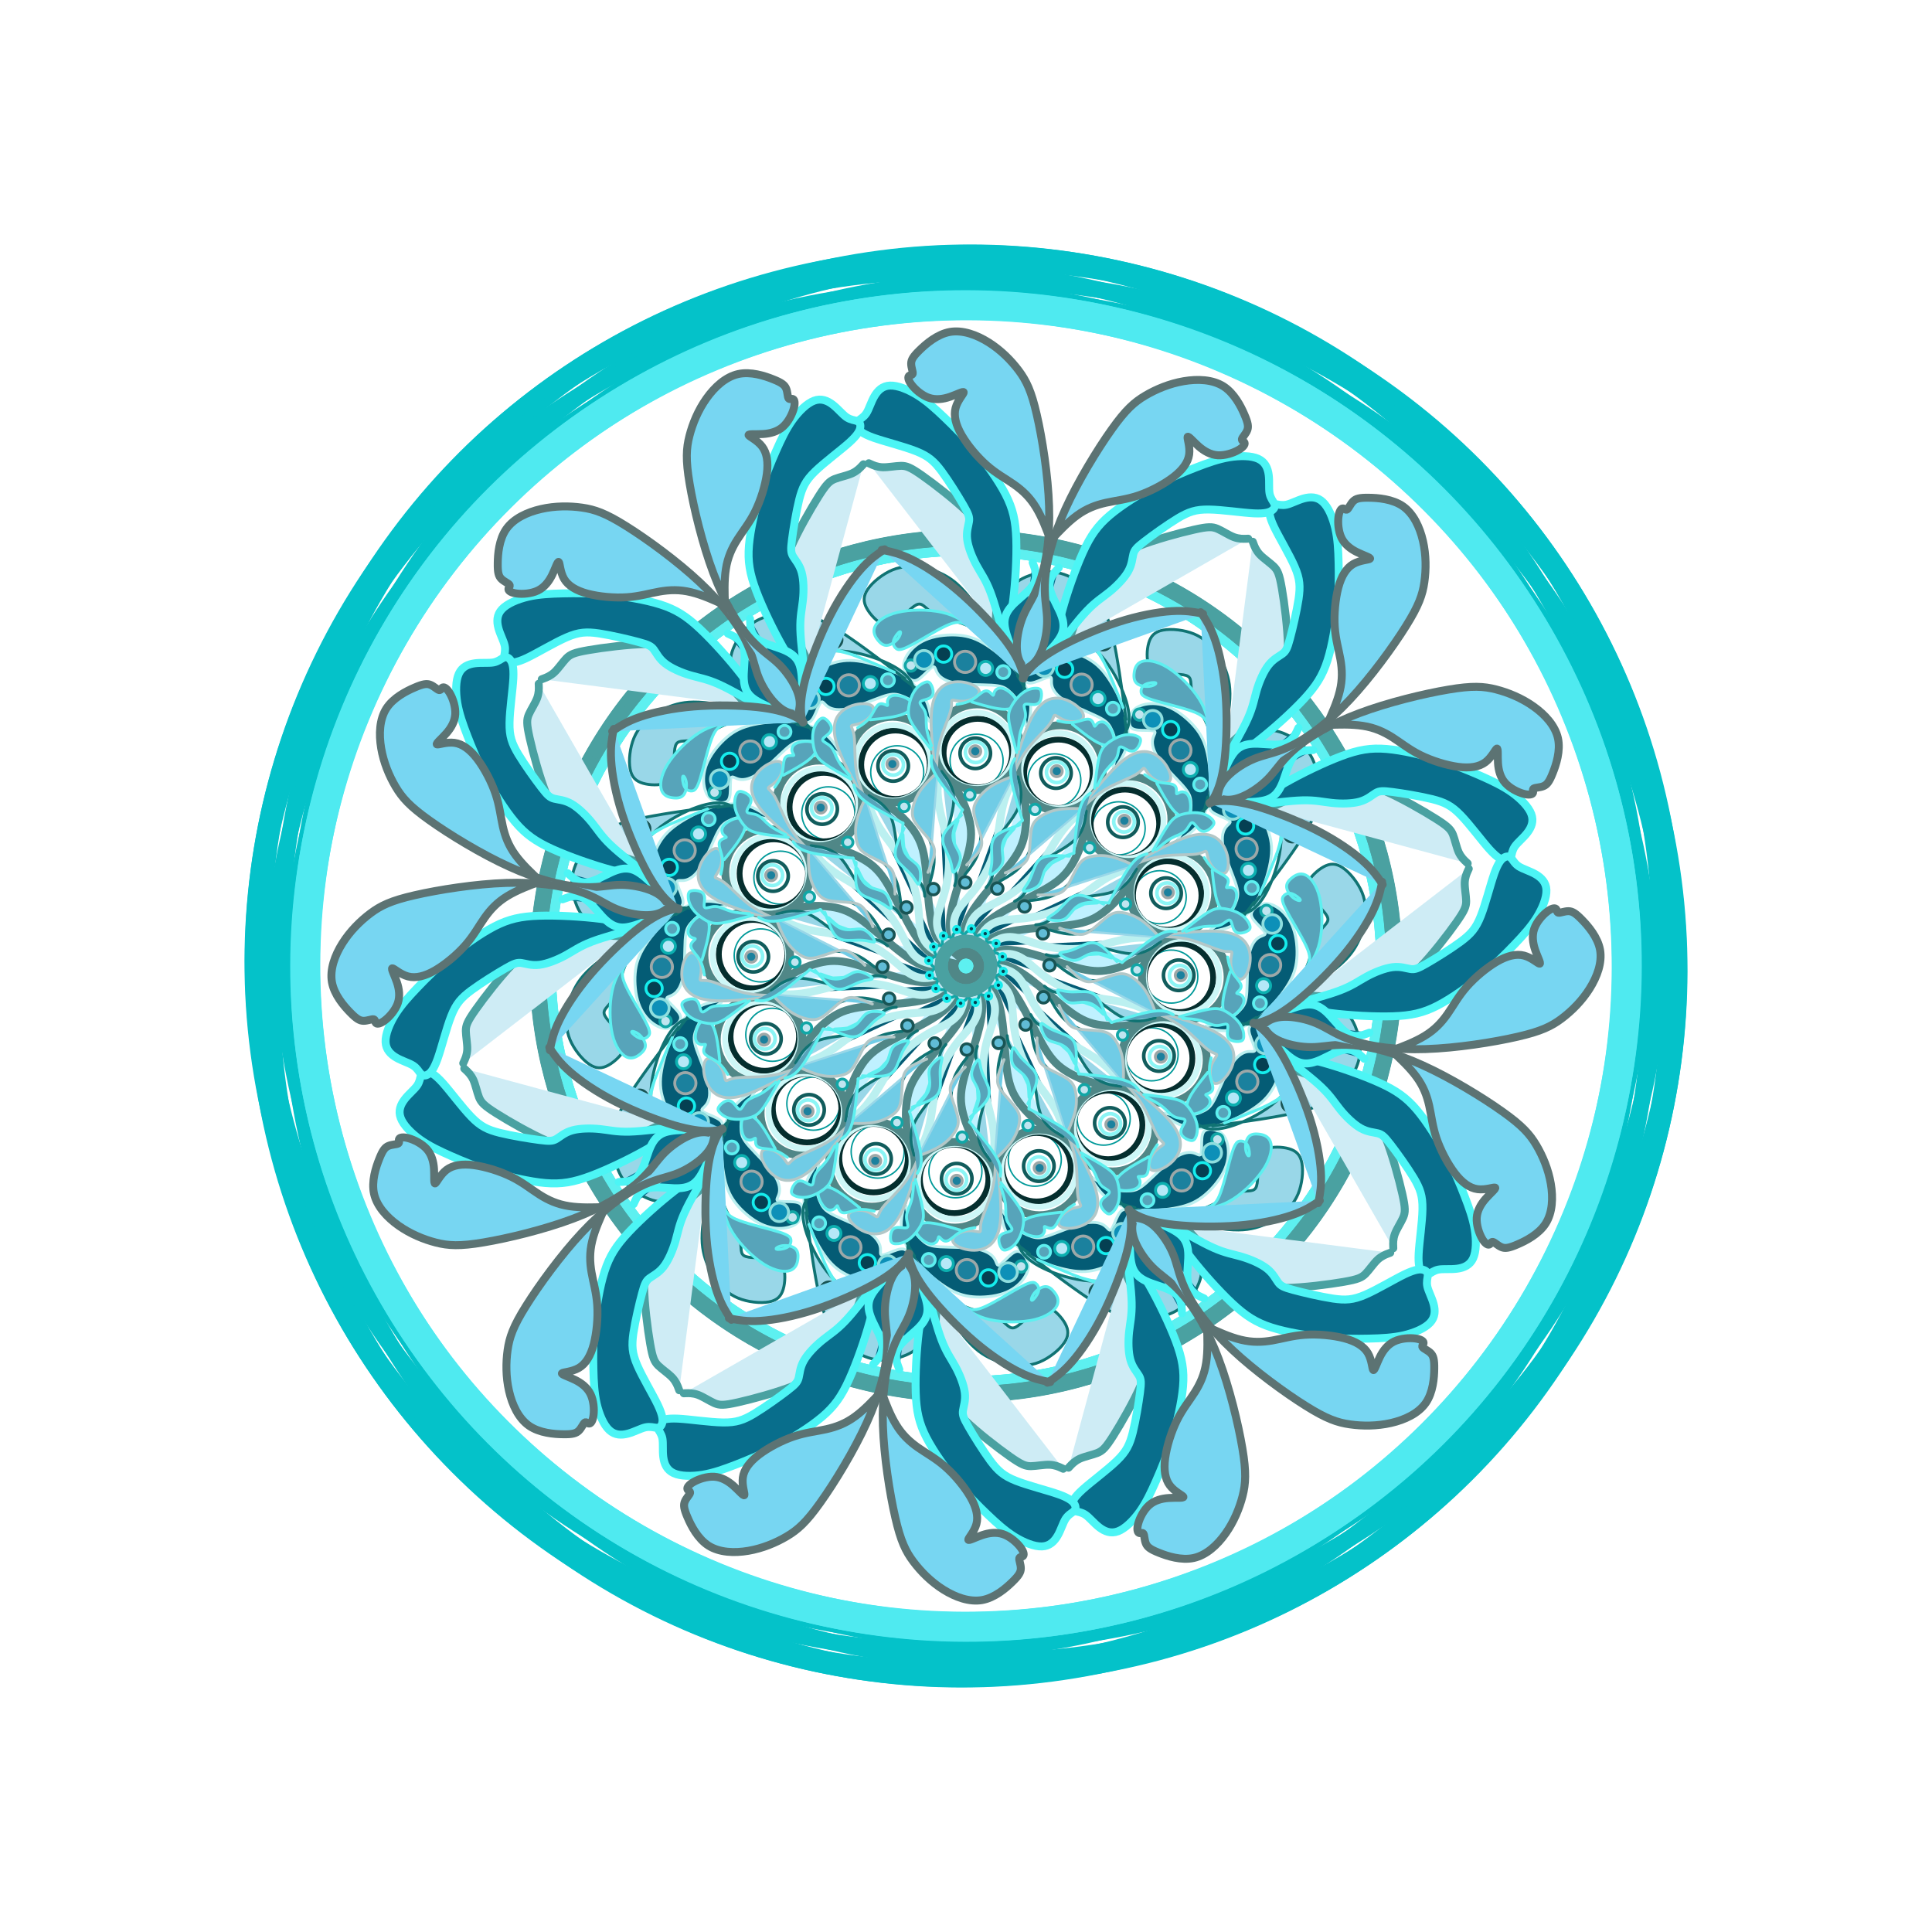 <?xml version="1.0" encoding="utf-8"?>
<!-- Generator: https://www.toybytoy.com/console/Draw-mandala -->
<svg width="728" class="boundless" height="728" viewBox="-973 -973 2674 2674" xmlns="http://www.w3.org/2000/svg" xmlns:xlink="http://www.w3.org/1999/xlink"><style>symbol{overflow: visible;}</style><defs><symbol id="fig1"><circle cx="-95.2" cy="-268.1" r="36.7" fill="none" stroke="#009999" stroke-width="2"></circle></symbol><symbol id="fig2"><circle cx="-100.8" cy="-278.5" r="14.3" fill="none" stroke="#8cf5f5" stroke-width="5"></circle></symbol><symbol id="fig3"><circle cx="-100.8" cy="-276.9" r="21.1" fill="none" stroke="#115c5c" stroke-width="5"></circle></symbol><symbol id="fig4"><circle cx="-97.6" cy="-278.5" r="47.4" fill="none" stroke="#052e2e" stroke-width="8"></circle></symbol><symbol id="fig5"><circle cx="14.4" cy="-298.5" r="52.1" fill="none" stroke="#cdf7f7" stroke-width="8"></circle></symbol><symbol id="fig6"><circle cx="-101.6" cy="-285.7" r="59.3" fill="none" stroke="#508787" stroke-width="11"></circle></symbol><symbol id="fig7"><path d="M-114.4,-224.9L-111.7,-223.6C-109.1,-222.3,-103.7,-219.6,-95.3,-212.4C-86.9,-205.2,-75.5,-193.5,-68.1,-180.9C-60.8,-168.4,-57.6,-155.1,-55.5,-133.9C-53.3,-112.7,-52.3,-83.6,-48.1,-63.2C-44,-42.8,-36.8,-31.1,-28.9,-22.5C-21.1,-14,-12.5,-8.7,-8.3,-6L-4,-3.3" fill="#bff1ff" stroke="#508787" stroke-width="11" stroke-linecap="round"></path></symbol><symbol id="fig8"><path d="M-214.4,-160.1L-210,-155.1C-205.6,-150,-196.8,-139.9,-182.4,-129.9C-168,-119.9,-148,-110,-132.1,-97.6C-116.3,-85.2,-104.5,-70.3,-96.3,-56.8C-88,-43.3,-83.2,-31.3,-77.9,-22.9C-72.5,-14.5,-66.7,-9.7,-60.3,-6.8C-53.9,-3.9,-46.9,-2.8,-43.5,-2.3L-40,-1.7" fill="#045c75" stroke="#bbf0f0" stroke-width="11" stroke-linecap="round"></path></symbol><symbol id="fig9"><path d="M-40,-266.5L-41.3,-281.2C-42.7,-295.9,-45.3,-325.2,-48.5,-343.6C-51.7,-362,-55.5,-369.5,-61.9,-377.9C-68.3,-386.3,-77.3,-395.6,-92.1,-403.6C-106.9,-411.6,-127.5,-418.3,-143.6,-421.2C-159.7,-424.1,-171.5,-423.3,-184.4,-419.2C-197.3,-415.1,-211.5,-407.6,-221.2,-398.9C-230.9,-390.3,-236.3,-380.4,-238.8,-371.5C-241.3,-362.5,-241.1,-354.5,-237.6,-348.4C-234.1,-342.3,-227.5,-338,-222.4,-337.1C-217.3,-336.1,-213.9,-338.5,-210.4,-345.1C-206.9,-351.6,-203.5,-362.3,-200.8,-364.9C-198.1,-367.6,-196.3,-362.3,-190.8,-358.7C-185.3,-355.1,-176.3,-353.2,-162,-356.5C-147.7,-359.9,-128.3,-368.4,-116,-372.7C-103.7,-376.9,-98.7,-376.9,-91.7,-374.8C-84.8,-372.7,-76,-368.4,-68.8,-362C-61.6,-355.6,-56,-347.1,-53.2,-342.8L-50.4,-338.5" fill="#045c75" stroke="#bbf0f0" stroke-width="4" stroke-linecap="round"></path></symbol><symbol id="fig10"><path d="M335.2,-230.5L340.7,-251.3C346.1,-272.1,357.1,-313.7,362,-342.4C366.9,-371.1,365.9,-386.8,362.4,-400.1C358.9,-413.5,353.1,-424.4,345.6,-434.5C338.1,-444.7,329.1,-454,315.6,-459.6C302.1,-465.2,284.3,-467.1,272.7,-464.9C261.1,-462.8,255.7,-456.7,252.9,-447.1C250.1,-437.5,249.9,-424.4,252.8,-416.3C255.7,-408.1,261.9,-404.9,273.2,-404.1C284.5,-403.3,301.1,-404.9,307.3,-400.9C313.6,-396.9,309.6,-387.3,313.7,-374.5C317.9,-361.7,330.1,-345.7,337.3,-324.8C344.5,-303.9,346.7,-278,345.6,-259.3C344.5,-240.7,340.3,-229.2,335.5,-222.4C330.7,-215.6,325.3,-213.5,323.7,-210.7C322.1,-207.9,324.3,-204.4,326.7,-208.1C329.1,-211.9,331.7,-222.8,333.1,-228.3L334.4,-233.7" fill="#99d7e8" stroke="#107373" stroke-width="4" stroke-linecap="round"></path></symbol><symbol id="fig11"><path d="M-214.4,-166.5L-207.7,-165.6C-201.1,-164.7,-187.7,-162.8,-176.7,-152.7C-165.6,-142.5,-156.8,-124.1,-149.5,-112.7C-142.1,-101.2,-136.3,-96.7,-128,-92.9C-119.7,-89.2,-109.1,-86.3,-102.3,-82.1C-95.5,-78,-92.5,-72.7,-91.1,-70L-89.6,-67.3" fill="#99d7e8" stroke="#107373" stroke-width="4" stroke-linecap="round"></path></symbol><symbol id="fig12"><path d="M-137.6,-232.1L-138.8,-228.5C-140,-224.9,-142.4,-217.7,-143.1,-209.2C-143.7,-200.7,-142.7,-190.8,-139.2,-180.9C-135.7,-171.1,-129.9,-161.2,-122.1,-152C-114.4,-142.8,-104.8,-134.3,-99.2,-123.7C-93.6,-113.2,-92,-100.7,-91.2,-94.4L-90.4,-88.1" fill="#99d7e8" stroke="#107373" stroke-width="4" stroke-linecap="round"></path></symbol><symbol id="fig13"><path d="M159.2,-219.3L169.2,-231.9C179.2,-244.4,199.2,-269.5,215.7,-283.1C232.3,-296.7,245.3,-298.8,256,-295.2C266.7,-291.6,274.9,-282.3,279.5,-273.6C284,-264.9,284.8,-256.9,280.1,-254.4C275.5,-251.9,265.3,-254.8,258.7,-259.9C252,-264.9,248.8,-272.1,246.8,-273.5C244.8,-274.8,244,-270.3,234.9,-264.9C225.9,-259.6,208.5,-253.5,194.7,-245.5C180.8,-237.5,170.4,-227.6,165.2,-222.7L160,-217.7" fill="#70cce6" stroke="#b3c7c7" stroke-width="4" stroke-linecap="round"></path></symbol><symbol id="fig14"><path d="M160,-217.7L154.1,-217.9C148.3,-218,136.5,-218.3,126.3,-216.3C116,-214.3,107.2,-210,101.2,-205.6C95.2,-201.2,92,-196.7,90.4,-188.3C88.8,-179.9,88.8,-167.6,87.7,-158.9C86.7,-150.3,84.5,-145.2,78.8,-140.8C73.1,-136.4,63.7,-132.7,59.1,-130.8L54.4,-128.9" fill="#70cce6" stroke="#b3c7c7" stroke-width="4" stroke-linecap="round"></path></symbol><symbol id="fig15"><circle cx="125.6" cy="-269.7" r="7.6" fill="#1b819e" stroke="#9da8a8" stroke-width="4"></circle></symbol><symbol id="fig16"><circle cx="296.8" cy="-298.5" r="14.7" fill="#1b819e" stroke="#9da8a8" stroke-width="4"></circle></symbol><symbol id="fig17"><circle cx="347.2" cy="-341.7" r="11.2" fill="#60bcd6" stroke="#185454" stroke-width="4"></circle></symbol><symbol id="fig18"><circle cx="-107.2" cy="-43.3" r="8" fill="#60bcd6" stroke="#185454" stroke-width="4"></circle></symbol><symbol id="fig19"><circle cx="220.8" cy="-85.7" r="7.2" fill="#c0e5f0" stroke="#11a6a6" stroke-width="4"></circle></symbol><symbol id="fig20"><circle cx="-36" cy="-20.9" r="7.5" fill="#c0e5f0" stroke="#11a6a6" stroke-width="4"></circle></symbol><symbol id="fig21"><circle cx="-348" cy="-240.1" r="7.9" fill="#c0e5f0" stroke="#11a6a6" stroke-width="4"></circle></symbol><symbol id="fig22"><circle cx="-340.8" cy="-258.5" r="12.9" fill="#0d90b8" stroke="#8edede" stroke-width="4"></circle></symbol><symbol id="fig23"><circle cx="-327.2" cy="-283.3" r="11.3" fill="#054052" stroke="#15eded" stroke-width="4"></circle></symbol><symbol id="fig24"><circle cx="-31.2" cy="-41.7" r="4.3" fill="#054052" stroke="#15eded" stroke-width="4"></circle></symbol><symbol id="fig25"><circle cx="-272" cy="-310.5" r="9.7" fill="#b5e8f7" stroke="#0cb0b0" stroke-width="4"></circle></symbol><symbol id="fig26"><circle cx="-251.2" cy="-324.1" r="8.9" fill="#57a4ba" stroke="#5df0f0" stroke-width="4"></circle></symbol><symbol id="fig27"><path d="M-252.8,-264.1L-244.9,-268.4C-237.1,-272.7,-221.3,-281.2,-213.2,-289.3C-205.1,-297.5,-204.5,-305.2,-210.3,-308.7C-216,-312.1,-228,-311.3,-234.4,-308.4C-240.8,-305.5,-241.6,-300.4,-240.7,-296.9C-239.7,-293.5,-237.1,-291.6,-238.9,-291.3C-240.8,-291.1,-247.2,-292.4,-250.1,-288.4C-253.1,-284.4,-252.5,-275.1,-254.4,-267.3C-256.3,-259.6,-260.5,-253.5,-262.7,-250.4L-264.8,-247.3" fill="#57a4ba" stroke="#5df0f0" stroke-width="4" stroke-linecap="round"></path></symbol><symbol id="fig28"><path d="M-159.2,-258.5L-165.9,-262.3C-172.5,-266,-185.9,-273.5,-194.4,-279.3C-202.9,-285.2,-206.7,-289.5,-209.2,-296.9C-211.7,-304.4,-213.1,-315.1,-211.7,-323.3C-210.4,-331.6,-206.4,-337.5,-203.2,-340.5C-200,-343.6,-197.6,-343.9,-194.7,-342C-191.7,-340.1,-188.3,-336.1,-186.9,-332.4C-185.6,-328.7,-186.4,-325.2,-189.7,-321.9C-193.1,-318.5,-198.9,-315.3,-198.4,-312.7C-197.9,-310,-190.9,-307.9,-186.7,-303.2C-182.4,-298.5,-180.8,-291.3,-176.9,-284.3C-173.1,-277.2,-166.9,-270.3,-163.9,-266.8L-160.8,-263.3" fill="#57a4ba" stroke="#5df0f0" stroke-width="4" stroke-linecap="round"></path></symbol><symbol id="fig29"><path d="M-91.2,-175.3L-86.7,-165.9C-82.1,-156.4,-73.1,-137.5,-72.1,-133.2C-71.2,-128.9,-78.4,-139.3,-82.3,-149.9C-86.1,-160.4,-86.7,-171.1,-86.9,-176.4L-87.2,-181.7" fill="#57a4ba" stroke="#5df0f0" stroke-width="4" stroke-linecap="round"></path></symbol><symbol id="fig30"><path d="M-85.6,-190.5L-87.7,-186.1C-89.9,-181.7,-94.1,-172.9,-96.4,-165.5C-98.7,-158,-98.9,-151.9,-94.7,-145.6C-90.4,-139.3,-81.6,-132.9,-75.9,-126.3C-70.1,-119.6,-67.5,-112.7,-65.6,-113.2C-63.7,-113.7,-62.7,-121.7,-62.9,-127.7C-63.2,-133.7,-64.8,-137.7,-69.6,-142C-74.4,-146.3,-82.4,-150.8,-85.9,-160.1C-89.3,-169.5,-88.3,-183.6,-87.7,-190.7L-87.2,-197.7" fill="#57a4ba" stroke="#5df0f0" stroke-width="4" stroke-linecap="round"></path></symbol><symbol id="fig31"><path d="M-87.2,-197.7L-97.6,-203.2C-108,-208.7,-128.8,-219.6,-140.1,-228.4C-151.5,-237.2,-153.3,-243.9,-154.3,-247.2L-155.2,-250.5" fill="#57a4ba" stroke="#5df0f0" stroke-width="4" stroke-linecap="round"></path></symbol><symbol id="fig32"><path d="M337.6,-247.3L337.9,-260C338.1,-272.7,338.7,-298,337.3,-318.3C336,-338.5,332.8,-353.7,322.4,-370C312,-386.3,294.4,-403.6,279.1,-413.1C263.7,-422.5,250.7,-424.1,243.1,-421.3C235.5,-418.5,233.3,-411.3,232.7,-405.2C232,-399.1,232.8,-394,236.8,-390.8C240.8,-387.6,248,-386.3,253.9,-387.1C259.7,-387.9,264.3,-390.8,262.5,-391.9C260.8,-392.9,252.8,-392.1,248.1,-389.7C243.5,-387.3,242.1,-383.3,242.3,-379.7C242.4,-376.1,244,-372.9,258,-368.4C272,-363.9,298.4,-358,313.3,-352.5C328.3,-347.1,331.7,-342,334,-334.1C336.3,-326.3,337.3,-315.6,337.9,-310.3L338.4,-304.9" fill="#57a4ba" stroke="#5df0f0" stroke-width="4" stroke-linecap="round"></path></symbol><symbol id="fig33"><circle cx="-1.6" cy="-1.7" r="2.4" fill="none" stroke="#5df0f0" stroke-width="11"></circle></symbol><symbol id="fig34"><circle cx="0.8" cy="-1.7" r="575.2" fill="none" stroke="#5df0f0" stroke-width="11"></circle></symbol><symbol id="fig35"><circle cx="-3.2" cy="-1.7" r="34.2" fill="none" stroke="#4aa1a1" stroke-width="11"></circle></symbol><symbol id="fig36"><circle cx="-3.2" cy="-4.9" r="592.8" fill="none" stroke="#4aa1a1" stroke-width="11"></circle></symbol><symbol id="fig37"><path d="M-302.4,-360.1L-311.5,-370.1C-320.5,-380.1,-338.7,-400.1,-352.8,-413.2C-366.9,-426.3,-377.1,-432.4,-389.6,-437.3C-402.1,-442.3,-417.1,-446,-442.1,-445.6C-467.2,-445.2,-502.4,-440.7,-522.5,-437.2C-542.7,-433.7,-547.7,-431.3,-553.1,-425.9C-558.4,-420.4,-564,-411.9,-569.7,-406.5C-575.5,-401.2,-581.3,-399.1,-584.3,-398L-587.2,-396.9" fill="#ceecf5" stroke="#4aa1a1" stroke-width="11" stroke-linecap="round"></path></symbol><symbol id="fig38"><path d="M-279.2,-354.5L-283.3,-361.7C-287.5,-368.9,-295.7,-383.3,-311.3,-403.5C-326.9,-423.6,-349.9,-449.5,-368.5,-466.9C-387.2,-484.4,-401.6,-493.5,-422.9,-500.3C-444.3,-507.1,-472.5,-511.6,-496.5,-513.9C-520.5,-516.1,-540.3,-516.1,-557.9,-515.7C-575.5,-515.3,-590.9,-514.5,-605.9,-511.1C-620.8,-507.6,-635.2,-501.5,-642.4,-493.7C-649.6,-486,-649.6,-476.7,-647.2,-467.7C-644.8,-458.8,-640,-450.3,-638.5,-443.6C-637.1,-436.9,-638.9,-432.1,-639.1,-428.4C-639.2,-424.7,-637.6,-422,-633.5,-420.7C-629.3,-419.3,-622.7,-419.3,-607.7,-426.4C-592.8,-433.5,-569.6,-447.6,-552.7,-454.9C-535.7,-462.3,-525.1,-462.8,-507.9,-460.3C-490.7,-457.7,-466.9,-452.1,-453.2,-448.4C-439.5,-444.7,-435.7,-442.8,-432.1,-438C-428.5,-433.2,-425.1,-425.5,-416.4,-418.7C-407.7,-411.9,-393.9,-406,-381.7,-402.4C-369.6,-398.8,-359.2,-397.5,-342.4,-390C-325.6,-382.5,-302.4,-368.9,-290.8,-362.1L-279.2,-355.3" fill="#086e8c" stroke="#4cf5f5" stroke-width="11" stroke-linecap="round"></path></symbol><symbol id="fig39"><path d="M-239.2,-344.1L-247.6,-347.6C-256,-351.1,-272.8,-358,-283.7,-363.7C-294.7,-369.5,-299.7,-374,-303.1,-379.9C-306.4,-385.7,-308,-392.9,-307.6,-404.4C-307.2,-415.9,-304.8,-431.6,-308.1,-441.6C-311.5,-451.6,-320.5,-455.9,-325.1,-458L-329.6,-460.1" fill="#086e8c" stroke="#4cf5f5" stroke-width="11" stroke-linecap="round"></path></symbol><symbol id="fig40"><path d="M-231.2,-348.1L-234,-348.4C-236.8,-348.7,-242.4,-349.2,-248.5,-352C-254.7,-354.8,-261.3,-359.9,-268.5,-368.5C-275.7,-377.2,-283.5,-389.5,-288.4,-403.2C-293.3,-416.9,-295.5,-432.1,-306.5,-453.5C-317.6,-474.8,-337.6,-502.3,-368.7,-531.3C-399.7,-560.4,-441.9,-591.1,-470.4,-608.9C-498.9,-626.8,-513.9,-631.9,-531.3,-634.4C-548.8,-636.9,-568.8,-636.9,-588.1,-632.5C-607.5,-628.1,-626.1,-619.3,-636.3,-604.8C-646.4,-590.3,-648,-570,-648.1,-557.3C-648.3,-544.7,-646.9,-539.6,-643.2,-535.9C-639.5,-532.1,-633.3,-529.7,-631.9,-527.6C-630.4,-525.5,-633.6,-523.6,-633.3,-521.3C-633.1,-519.1,-629.3,-516.4,-621.5,-515.5C-613.6,-514.5,-601.6,-515.3,-592.5,-519.7C-583.5,-524.1,-577.3,-532.1,-572.8,-541.2C-568.3,-550.3,-565.3,-560.4,-563.7,-559.2C-562.1,-558,-561.9,-545.5,-556.3,-535.9C-550.7,-526.3,-539.7,-519.6,-523.7,-515.3C-507.7,-511.1,-486.7,-509.2,-469.2,-510.4C-451.7,-511.6,-437.9,-515.9,-424,-518.3C-410.1,-520.7,-396.3,-521.2,-380.4,-517.3C-364.5,-513.5,-346.7,-505.2,-337.7,-501.1L-328.8,-496.9" fill="#77d6f2" stroke="#5c7373" stroke-width="11" stroke-linecap="round"></path></symbol><symbol id="fig41"><path d="M337.6,-224.9L339.2,-227.1C340.8,-229.2,344,-233.5,347.7,-242.5C351.5,-251.6,355.7,-265.5,358.3,-289.2C360.8,-312.9,361.6,-346.5,359.2,-376.4C356.8,-406.3,351.2,-432.4,344.9,-450.7C338.7,-468.9,331.7,-479.3,328.3,-484.5L324.8,-489.7" fill="#77d6f2" stroke="#5c7373" stroke-width="11" stroke-linecap="round"></path></symbol><symbol id="fig42"><circle cx="8" cy="-33.7" r="954.4" fill="none" stroke="#04c2c9" stroke-width="20"></circle></symbol><symbol id="fig43"><circle cx="7.2" cy="-8.1" r="914.5" fill="none" stroke="#4feaf0" stroke-width="20"></circle></symbol></defs><g transform="translate(364, 364)"><g id="layer1"><use xlink:href="#fig1" transform="rotate(0)"></use><use xlink:href="#fig1" transform="rotate(22.5)"></use><use xlink:href="#fig1" transform="rotate(45)"></use><use xlink:href="#fig1" transform="rotate(67.5)"></use><use xlink:href="#fig1" transform="rotate(90)"></use><use xlink:href="#fig1" transform="rotate(112.5)"></use><use xlink:href="#fig1" transform="rotate(135)"></use><use xlink:href="#fig1" transform="rotate(157.5)"></use><use xlink:href="#fig1" transform="rotate(180)"></use><use xlink:href="#fig1" transform="rotate(202.5)"></use><use xlink:href="#fig1" transform="rotate(225)"></use><use xlink:href="#fig1" transform="rotate(247.5)"></use><use xlink:href="#fig1" transform="rotate(270)"></use><use xlink:href="#fig1" transform="rotate(292.5)"></use><use xlink:href="#fig1" transform="rotate(315)"></use><use xlink:href="#fig1" transform="rotate(337.5)"></use></g><g id="layer2"><use xlink:href="#fig2" transform="rotate(0)"></use><use xlink:href="#fig2" transform="rotate(22.5)"></use><use xlink:href="#fig2" transform="rotate(45)"></use><use xlink:href="#fig2" transform="rotate(67.5)"></use><use xlink:href="#fig2" transform="rotate(90)"></use><use xlink:href="#fig2" transform="rotate(112.5)"></use><use xlink:href="#fig2" transform="rotate(135)"></use><use xlink:href="#fig2" transform="rotate(157.5)"></use><use xlink:href="#fig2" transform="rotate(180)"></use><use xlink:href="#fig2" transform="rotate(202.5)"></use><use xlink:href="#fig2" transform="rotate(225)"></use><use xlink:href="#fig2" transform="rotate(247.5)"></use><use xlink:href="#fig2" transform="rotate(270)"></use><use xlink:href="#fig2" transform="rotate(292.5)"></use><use xlink:href="#fig2" transform="rotate(315)"></use><use xlink:href="#fig2" transform="rotate(337.5)"></use></g><g id="layer3"><use xlink:href="#fig3" transform="rotate(0)"></use><use xlink:href="#fig3" transform="rotate(22.5)"></use><use xlink:href="#fig3" transform="rotate(45)"></use><use xlink:href="#fig3" transform="rotate(67.5)"></use><use xlink:href="#fig3" transform="rotate(90)"></use><use xlink:href="#fig3" transform="rotate(112.5)"></use><use xlink:href="#fig3" transform="rotate(135)"></use><use xlink:href="#fig3" transform="rotate(157.5)"></use><use xlink:href="#fig3" transform="rotate(180)"></use><use xlink:href="#fig3" transform="rotate(202.5)"></use><use xlink:href="#fig3" transform="rotate(225)"></use><use xlink:href="#fig3" transform="rotate(247.5)"></use><use xlink:href="#fig3" transform="rotate(270)"></use><use xlink:href="#fig3" transform="rotate(292.5)"></use><use xlink:href="#fig3" transform="rotate(315)"></use><use xlink:href="#fig3" transform="rotate(337.5)"></use></g><g id="layer4"><use xlink:href="#fig4" transform="rotate(0)"></use><use xlink:href="#fig4" transform="rotate(22.5)"></use><use xlink:href="#fig4" transform="rotate(45)"></use><use xlink:href="#fig4" transform="rotate(67.5)"></use><use xlink:href="#fig4" transform="rotate(90)"></use><use xlink:href="#fig4" transform="rotate(112.5)"></use><use xlink:href="#fig4" transform="rotate(135)"></use><use xlink:href="#fig4" transform="rotate(157.5)"></use><use xlink:href="#fig4" transform="rotate(180)"></use><use xlink:href="#fig4" transform="rotate(202.5)"></use><use xlink:href="#fig4" transform="rotate(225)"></use><use xlink:href="#fig4" transform="rotate(247.5)"></use><use xlink:href="#fig4" transform="rotate(270)"></use><use xlink:href="#fig4" transform="rotate(292.5)"></use><use xlink:href="#fig4" transform="rotate(315)"></use><use xlink:href="#fig4" transform="rotate(337.5)"></use></g><g id="layer5"><use xlink:href="#fig5" transform="rotate(0)"></use><use xlink:href="#fig5" transform="rotate(22.5)"></use><use xlink:href="#fig5" transform="rotate(45)"></use><use xlink:href="#fig5" transform="rotate(67.5)"></use><use xlink:href="#fig5" transform="rotate(90)"></use><use xlink:href="#fig5" transform="rotate(112.5)"></use><use xlink:href="#fig5" transform="rotate(135)"></use><use xlink:href="#fig5" transform="rotate(157.5)"></use><use xlink:href="#fig5" transform="rotate(180)"></use><use xlink:href="#fig5" transform="rotate(202.5)"></use><use xlink:href="#fig5" transform="rotate(225)"></use><use xlink:href="#fig5" transform="rotate(247.5)"></use><use xlink:href="#fig5" transform="rotate(270)"></use><use xlink:href="#fig5" transform="rotate(292.5)"></use><use xlink:href="#fig5" transform="rotate(315)"></use><use xlink:href="#fig5" transform="rotate(337.5)"></use></g><g id="layer6"><use xlink:href="#fig6" transform="rotate(0)"></use><use xlink:href="#fig6" transform="rotate(22.5)"></use><use xlink:href="#fig6" transform="rotate(45)"></use><use xlink:href="#fig6" transform="rotate(67.5)"></use><use xlink:href="#fig6" transform="rotate(90)"></use><use xlink:href="#fig6" transform="rotate(112.5)"></use><use xlink:href="#fig6" transform="rotate(135)"></use><use xlink:href="#fig6" transform="rotate(157.5)"></use><use xlink:href="#fig6" transform="rotate(180)"></use><use xlink:href="#fig6" transform="rotate(202.5)"></use><use xlink:href="#fig6" transform="rotate(225)"></use><use xlink:href="#fig6" transform="rotate(247.5)"></use><use xlink:href="#fig6" transform="rotate(270)"></use><use xlink:href="#fig6" transform="rotate(292.5)"></use><use xlink:href="#fig6" transform="rotate(315)"></use><use xlink:href="#fig6" transform="rotate(337.5)"></use></g><g id="layer7"><use xlink:href="#fig7" transform="rotate(0)"></use><use xlink:href="#fig7" transform="rotate(22.5)"></use><use xlink:href="#fig7" transform="rotate(45)"></use><use xlink:href="#fig7" transform="rotate(67.5)"></use><use xlink:href="#fig7" transform="rotate(90)"></use><use xlink:href="#fig7" transform="rotate(112.5)"></use><use xlink:href="#fig7" transform="rotate(135)"></use><use xlink:href="#fig7" transform="rotate(157.5)"></use><use xlink:href="#fig7" transform="rotate(180)"></use><use xlink:href="#fig7" transform="rotate(202.5)"></use><use xlink:href="#fig7" transform="rotate(225)"></use><use xlink:href="#fig7" transform="rotate(247.5)"></use><use xlink:href="#fig7" transform="rotate(270)"></use><use xlink:href="#fig7" transform="rotate(292.5)"></use><use xlink:href="#fig7" transform="rotate(315)"></use><use xlink:href="#fig7" transform="rotate(337.5)"></use></g><g id="layer8"><use xlink:href="#fig8" transform="rotate(0)"></use><use xlink:href="#fig8" transform="rotate(22.5)"></use><use xlink:href="#fig8" transform="rotate(45)"></use><use xlink:href="#fig8" transform="rotate(67.5)"></use><use xlink:href="#fig8" transform="rotate(90)"></use><use xlink:href="#fig8" transform="rotate(112.5)"></use><use xlink:href="#fig8" transform="rotate(135)"></use><use xlink:href="#fig8" transform="rotate(157.5)"></use><use xlink:href="#fig8" transform="rotate(180)"></use><use xlink:href="#fig8" transform="rotate(202.5)"></use><use xlink:href="#fig8" transform="rotate(225)"></use><use xlink:href="#fig8" transform="rotate(247.5)"></use><use xlink:href="#fig8" transform="rotate(270)"></use><use xlink:href="#fig8" transform="rotate(292.5)"></use><use xlink:href="#fig8" transform="rotate(315)"></use><use xlink:href="#fig8" transform="rotate(337.5)"></use></g><g id="layer9"><use xlink:href="#fig9" transform="rotate(0)"></use><use xlink:href="#fig9" transform="rotate(22.5)"></use><use xlink:href="#fig9" transform="rotate(45)"></use><use xlink:href="#fig9" transform="rotate(67.5)"></use><use xlink:href="#fig9" transform="rotate(90)"></use><use xlink:href="#fig9" transform="rotate(112.5)"></use><use xlink:href="#fig9" transform="rotate(135)"></use><use xlink:href="#fig9" transform="rotate(157.5)"></use><use xlink:href="#fig9" transform="rotate(180)"></use><use xlink:href="#fig9" transform="rotate(202.5)"></use><use xlink:href="#fig9" transform="rotate(225)"></use><use xlink:href="#fig9" transform="rotate(247.5)"></use><use xlink:href="#fig9" transform="rotate(270)"></use><use xlink:href="#fig9" transform="rotate(292.5)"></use><use xlink:href="#fig9" transform="rotate(315)"></use><use xlink:href="#fig9" transform="rotate(337.5)"></use></g><g id="layer10"><use xlink:href="#fig10" transform="rotate(0)"></use><use xlink:href="#fig10" transform="rotate(22.5)"></use><use xlink:href="#fig10" transform="rotate(45)"></use><use xlink:href="#fig10" transform="rotate(67.5)"></use><use xlink:href="#fig10" transform="rotate(90)"></use><use xlink:href="#fig10" transform="rotate(112.5)"></use><use xlink:href="#fig10" transform="rotate(135)"></use><use xlink:href="#fig10" transform="rotate(157.5)"></use><use xlink:href="#fig10" transform="rotate(180)"></use><use xlink:href="#fig10" transform="rotate(202.5)"></use><use xlink:href="#fig10" transform="rotate(225)"></use><use xlink:href="#fig10" transform="rotate(247.5)"></use><use xlink:href="#fig10" transform="rotate(270)"></use><use xlink:href="#fig10" transform="rotate(292.5)"></use><use xlink:href="#fig10" transform="rotate(315)"></use><use xlink:href="#fig10" transform="rotate(337.5)"></use></g><g id="layer11"><use xlink:href="#fig11" transform="rotate(0)"></use><use xlink:href="#fig11" transform="rotate(22.5)"></use><use xlink:href="#fig11" transform="rotate(45)"></use><use xlink:href="#fig11" transform="rotate(67.5)"></use><use xlink:href="#fig11" transform="rotate(90)"></use><use xlink:href="#fig11" transform="rotate(112.5)"></use><use xlink:href="#fig11" transform="rotate(135)"></use><use xlink:href="#fig11" transform="rotate(157.5)"></use><use xlink:href="#fig11" transform="rotate(180)"></use><use xlink:href="#fig11" transform="rotate(202.5)"></use><use xlink:href="#fig11" transform="rotate(225)"></use><use xlink:href="#fig11" transform="rotate(247.5)"></use><use xlink:href="#fig11" transform="rotate(270)"></use><use xlink:href="#fig11" transform="rotate(292.5)"></use><use xlink:href="#fig11" transform="rotate(315)"></use><use xlink:href="#fig11" transform="rotate(337.5)"></use></g><g id="layer12"><use xlink:href="#fig12" transform="rotate(0)"></use><use xlink:href="#fig12" transform="rotate(22.5)"></use><use xlink:href="#fig12" transform="rotate(45)"></use><use xlink:href="#fig12" transform="rotate(67.5)"></use><use xlink:href="#fig12" transform="rotate(90)"></use><use xlink:href="#fig12" transform="rotate(112.5)"></use><use xlink:href="#fig12" transform="rotate(135)"></use><use xlink:href="#fig12" transform="rotate(157.5)"></use><use xlink:href="#fig12" transform="rotate(180)"></use><use xlink:href="#fig12" transform="rotate(202.5)"></use><use xlink:href="#fig12" transform="rotate(225)"></use><use xlink:href="#fig12" transform="rotate(247.5)"></use><use xlink:href="#fig12" transform="rotate(270)"></use><use xlink:href="#fig12" transform="rotate(292.5)"></use><use xlink:href="#fig12" transform="rotate(315)"></use><use xlink:href="#fig12" transform="rotate(337.5)"></use></g><g id="layer13"><use xlink:href="#fig13" transform="rotate(0)"></use><use xlink:href="#fig13" transform="rotate(22.5)"></use><use xlink:href="#fig13" transform="rotate(45)"></use><use xlink:href="#fig13" transform="rotate(67.5)"></use><use xlink:href="#fig13" transform="rotate(90)"></use><use xlink:href="#fig13" transform="rotate(112.5)"></use><use xlink:href="#fig13" transform="rotate(135)"></use><use xlink:href="#fig13" transform="rotate(157.5)"></use><use xlink:href="#fig13" transform="rotate(180)"></use><use xlink:href="#fig13" transform="rotate(202.5)"></use><use xlink:href="#fig13" transform="rotate(225)"></use><use xlink:href="#fig13" transform="rotate(247.5)"></use><use xlink:href="#fig13" transform="rotate(270)"></use><use xlink:href="#fig13" transform="rotate(292.5)"></use><use xlink:href="#fig13" transform="rotate(315)"></use><use xlink:href="#fig13" transform="rotate(337.5)"></use></g><g id="layer14"><use xlink:href="#fig14" transform="rotate(0)"></use><use xlink:href="#fig14" transform="rotate(22.5)"></use><use xlink:href="#fig14" transform="rotate(45)"></use><use xlink:href="#fig14" transform="rotate(67.5)"></use><use xlink:href="#fig14" transform="rotate(90)"></use><use xlink:href="#fig14" transform="rotate(112.5)"></use><use xlink:href="#fig14" transform="rotate(135)"></use><use xlink:href="#fig14" transform="rotate(157.5)"></use><use xlink:href="#fig14" transform="rotate(180)"></use><use xlink:href="#fig14" transform="rotate(202.5)"></use><use xlink:href="#fig14" transform="rotate(225)"></use><use xlink:href="#fig14" transform="rotate(247.5)"></use><use xlink:href="#fig14" transform="rotate(270)"></use><use xlink:href="#fig14" transform="rotate(292.5)"></use><use xlink:href="#fig14" transform="rotate(315)"></use><use xlink:href="#fig14" transform="rotate(337.5)"></use></g><g id="layer15"><use xlink:href="#fig15" transform="rotate(0)"></use><use xlink:href="#fig15" transform="rotate(22.5)"></use><use xlink:href="#fig15" transform="rotate(45)"></use><use xlink:href="#fig15" transform="rotate(67.5)"></use><use xlink:href="#fig15" transform="rotate(90)"></use><use xlink:href="#fig15" transform="rotate(112.5)"></use><use xlink:href="#fig15" transform="rotate(135)"></use><use xlink:href="#fig15" transform="rotate(157.5)"></use><use xlink:href="#fig15" transform="rotate(180)"></use><use xlink:href="#fig15" transform="rotate(202.5)"></use><use xlink:href="#fig15" transform="rotate(225)"></use><use xlink:href="#fig15" transform="rotate(247.5)"></use><use xlink:href="#fig15" transform="rotate(270)"></use><use xlink:href="#fig15" transform="rotate(292.5)"></use><use xlink:href="#fig15" transform="rotate(315)"></use><use xlink:href="#fig15" transform="rotate(337.5)"></use></g><g id="layer16"><use xlink:href="#fig16" transform="rotate(0)"></use><use xlink:href="#fig16" transform="rotate(22.5)"></use><use xlink:href="#fig16" transform="rotate(45)"></use><use xlink:href="#fig16" transform="rotate(67.5)"></use><use xlink:href="#fig16" transform="rotate(90)"></use><use xlink:href="#fig16" transform="rotate(112.5)"></use><use xlink:href="#fig16" transform="rotate(135)"></use><use xlink:href="#fig16" transform="rotate(157.5)"></use><use xlink:href="#fig16" transform="rotate(180)"></use><use xlink:href="#fig16" transform="rotate(202.5)"></use><use xlink:href="#fig16" transform="rotate(225)"></use><use xlink:href="#fig16" transform="rotate(247.5)"></use><use xlink:href="#fig16" transform="rotate(270)"></use><use xlink:href="#fig16" transform="rotate(292.5)"></use><use xlink:href="#fig16" transform="rotate(315)"></use><use xlink:href="#fig16" transform="rotate(337.5)"></use></g><g id="layer17"><use xlink:href="#fig17" transform="rotate(0)"></use><use xlink:href="#fig17" transform="rotate(22.5)"></use><use xlink:href="#fig17" transform="rotate(45)"></use><use xlink:href="#fig17" transform="rotate(67.5)"></use><use xlink:href="#fig17" transform="rotate(90)"></use><use xlink:href="#fig17" transform="rotate(112.5)"></use><use xlink:href="#fig17" transform="rotate(135)"></use><use xlink:href="#fig17" transform="rotate(157.5)"></use><use xlink:href="#fig17" transform="rotate(180)"></use><use xlink:href="#fig17" transform="rotate(202.5)"></use><use xlink:href="#fig17" transform="rotate(225)"></use><use xlink:href="#fig17" transform="rotate(247.5)"></use><use xlink:href="#fig17" transform="rotate(270)"></use><use xlink:href="#fig17" transform="rotate(292.5)"></use><use xlink:href="#fig17" transform="rotate(315)"></use><use xlink:href="#fig17" transform="rotate(337.5)"></use></g><g id="layer18"><use xlink:href="#fig18" transform="rotate(0)"></use><use xlink:href="#fig18" transform="rotate(22.5)"></use><use xlink:href="#fig18" transform="rotate(45)"></use><use xlink:href="#fig18" transform="rotate(67.5)"></use><use xlink:href="#fig18" transform="rotate(90)"></use><use xlink:href="#fig18" transform="rotate(112.5)"></use><use xlink:href="#fig18" transform="rotate(135)"></use><use xlink:href="#fig18" transform="rotate(157.5)"></use><use xlink:href="#fig18" transform="rotate(180)"></use><use xlink:href="#fig18" transform="rotate(202.5)"></use><use xlink:href="#fig18" transform="rotate(225)"></use><use xlink:href="#fig18" transform="rotate(247.5)"></use><use xlink:href="#fig18" transform="rotate(270)"></use><use xlink:href="#fig18" transform="rotate(292.5)"></use><use xlink:href="#fig18" transform="rotate(315)"></use><use xlink:href="#fig18" transform="rotate(337.5)"></use></g><g id="layer19"><use xlink:href="#fig19" transform="rotate(0)"></use><use xlink:href="#fig19" transform="rotate(22.5)"></use><use xlink:href="#fig19" transform="rotate(45)"></use><use xlink:href="#fig19" transform="rotate(67.5)"></use><use xlink:href="#fig19" transform="rotate(90)"></use><use xlink:href="#fig19" transform="rotate(112.5)"></use><use xlink:href="#fig19" transform="rotate(135)"></use><use xlink:href="#fig19" transform="rotate(157.5)"></use><use xlink:href="#fig19" transform="rotate(180)"></use><use xlink:href="#fig19" transform="rotate(202.5)"></use><use xlink:href="#fig19" transform="rotate(225)"></use><use xlink:href="#fig19" transform="rotate(247.5)"></use><use xlink:href="#fig19" transform="rotate(270)"></use><use xlink:href="#fig19" transform="rotate(292.5)"></use><use xlink:href="#fig19" transform="rotate(315)"></use><use xlink:href="#fig19" transform="rotate(337.5)"></use></g><g id="layer20"><use xlink:href="#fig20" transform="rotate(0)"></use><use xlink:href="#fig20" transform="rotate(22.5)"></use><use xlink:href="#fig20" transform="rotate(45)"></use><use xlink:href="#fig20" transform="rotate(67.5)"></use><use xlink:href="#fig20" transform="rotate(90)"></use><use xlink:href="#fig20" transform="rotate(112.5)"></use><use xlink:href="#fig20" transform="rotate(135)"></use><use xlink:href="#fig20" transform="rotate(157.5)"></use><use xlink:href="#fig20" transform="rotate(180)"></use><use xlink:href="#fig20" transform="rotate(202.5)"></use><use xlink:href="#fig20" transform="rotate(225)"></use><use xlink:href="#fig20" transform="rotate(247.5)"></use><use xlink:href="#fig20" transform="rotate(270)"></use><use xlink:href="#fig20" transform="rotate(292.5)"></use><use xlink:href="#fig20" transform="rotate(315)"></use><use xlink:href="#fig20" transform="rotate(337.5)"></use></g><g id="layer21"><use xlink:href="#fig21" transform="rotate(0)"></use><use xlink:href="#fig21" transform="rotate(22.5)"></use><use xlink:href="#fig21" transform="rotate(45)"></use><use xlink:href="#fig21" transform="rotate(67.5)"></use><use xlink:href="#fig21" transform="rotate(90)"></use><use xlink:href="#fig21" transform="rotate(112.5)"></use><use xlink:href="#fig21" transform="rotate(135)"></use><use xlink:href="#fig21" transform="rotate(157.5)"></use><use xlink:href="#fig21" transform="rotate(180)"></use><use xlink:href="#fig21" transform="rotate(202.5)"></use><use xlink:href="#fig21" transform="rotate(225)"></use><use xlink:href="#fig21" transform="rotate(247.5)"></use><use xlink:href="#fig21" transform="rotate(270)"></use><use xlink:href="#fig21" transform="rotate(292.5)"></use><use xlink:href="#fig21" transform="rotate(315)"></use><use xlink:href="#fig21" transform="rotate(337.5)"></use></g><g id="layer22"><use xlink:href="#fig22" transform="rotate(0)"></use><use xlink:href="#fig22" transform="rotate(22.5)"></use><use xlink:href="#fig22" transform="rotate(45)"></use><use xlink:href="#fig22" transform="rotate(67.5)"></use><use xlink:href="#fig22" transform="rotate(90)"></use><use xlink:href="#fig22" transform="rotate(112.5)"></use><use xlink:href="#fig22" transform="rotate(135)"></use><use xlink:href="#fig22" transform="rotate(157.5)"></use><use xlink:href="#fig22" transform="rotate(180)"></use><use xlink:href="#fig22" transform="rotate(202.5)"></use><use xlink:href="#fig22" transform="rotate(225)"></use><use xlink:href="#fig22" transform="rotate(247.5)"></use><use xlink:href="#fig22" transform="rotate(270)"></use><use xlink:href="#fig22" transform="rotate(292.5)"></use><use xlink:href="#fig22" transform="rotate(315)"></use><use xlink:href="#fig22" transform="rotate(337.5)"></use></g><g id="layer23"><use xlink:href="#fig23" transform="rotate(0)"></use><use xlink:href="#fig23" transform="rotate(22.5)"></use><use xlink:href="#fig23" transform="rotate(45)"></use><use xlink:href="#fig23" transform="rotate(67.5)"></use><use xlink:href="#fig23" transform="rotate(90)"></use><use xlink:href="#fig23" transform="rotate(112.5)"></use><use xlink:href="#fig23" transform="rotate(135)"></use><use xlink:href="#fig23" transform="rotate(157.5)"></use><use xlink:href="#fig23" transform="rotate(180)"></use><use xlink:href="#fig23" transform="rotate(202.5)"></use><use xlink:href="#fig23" transform="rotate(225)"></use><use xlink:href="#fig23" transform="rotate(247.5)"></use><use xlink:href="#fig23" transform="rotate(270)"></use><use xlink:href="#fig23" transform="rotate(292.5)"></use><use xlink:href="#fig23" transform="rotate(315)"></use><use xlink:href="#fig23" transform="rotate(337.5)"></use></g><g id="layer24"><use xlink:href="#fig24" transform="rotate(0)"></use><use xlink:href="#fig24" transform="rotate(22.5)"></use><use xlink:href="#fig24" transform="rotate(45)"></use><use xlink:href="#fig24" transform="rotate(67.5)"></use><use xlink:href="#fig24" transform="rotate(90)"></use><use xlink:href="#fig24" transform="rotate(112.5)"></use><use xlink:href="#fig24" transform="rotate(135)"></use><use xlink:href="#fig24" transform="rotate(157.5)"></use><use xlink:href="#fig24" transform="rotate(180)"></use><use xlink:href="#fig24" transform="rotate(202.5)"></use><use xlink:href="#fig24" transform="rotate(225)"></use><use xlink:href="#fig24" transform="rotate(247.5)"></use><use xlink:href="#fig24" transform="rotate(270)"></use><use xlink:href="#fig24" transform="rotate(292.5)"></use><use xlink:href="#fig24" transform="rotate(315)"></use><use xlink:href="#fig24" transform="rotate(337.5)"></use></g><g id="layer25"><use xlink:href="#fig25" transform="rotate(0)"></use><use xlink:href="#fig25" transform="rotate(22.5)"></use><use xlink:href="#fig25" transform="rotate(45)"></use><use xlink:href="#fig25" transform="rotate(67.5)"></use><use xlink:href="#fig25" transform="rotate(90)"></use><use xlink:href="#fig25" transform="rotate(112.5)"></use><use xlink:href="#fig25" transform="rotate(135)"></use><use xlink:href="#fig25" transform="rotate(157.5)"></use><use xlink:href="#fig25" transform="rotate(180)"></use><use xlink:href="#fig25" transform="rotate(202.5)"></use><use xlink:href="#fig25" transform="rotate(225)"></use><use xlink:href="#fig25" transform="rotate(247.5)"></use><use xlink:href="#fig25" transform="rotate(270)"></use><use xlink:href="#fig25" transform="rotate(292.5)"></use><use xlink:href="#fig25" transform="rotate(315)"></use><use xlink:href="#fig25" transform="rotate(337.5)"></use></g><g id="layer26"><use xlink:href="#fig26" transform="rotate(0)"></use><use xlink:href="#fig26" transform="rotate(22.5)"></use><use xlink:href="#fig26" transform="rotate(45)"></use><use xlink:href="#fig26" transform="rotate(67.5)"></use><use xlink:href="#fig26" transform="rotate(90)"></use><use xlink:href="#fig26" transform="rotate(112.5)"></use><use xlink:href="#fig26" transform="rotate(135)"></use><use xlink:href="#fig26" transform="rotate(157.5)"></use><use xlink:href="#fig26" transform="rotate(180)"></use><use xlink:href="#fig26" transform="rotate(202.5)"></use><use xlink:href="#fig26" transform="rotate(225)"></use><use xlink:href="#fig26" transform="rotate(247.5)"></use><use xlink:href="#fig26" transform="rotate(270)"></use><use xlink:href="#fig26" transform="rotate(292.5)"></use><use xlink:href="#fig26" transform="rotate(315)"></use><use xlink:href="#fig26" transform="rotate(337.5)"></use></g><g id="layer27"><use xlink:href="#fig27" transform="rotate(0)"></use><use xlink:href="#fig27" transform="rotate(22.5)"></use><use xlink:href="#fig27" transform="rotate(45)"></use><use xlink:href="#fig27" transform="rotate(67.5)"></use><use xlink:href="#fig27" transform="rotate(90)"></use><use xlink:href="#fig27" transform="rotate(112.5)"></use><use xlink:href="#fig27" transform="rotate(135)"></use><use xlink:href="#fig27" transform="rotate(157.5)"></use><use xlink:href="#fig27" transform="rotate(180)"></use><use xlink:href="#fig27" transform="rotate(202.5)"></use><use xlink:href="#fig27" transform="rotate(225)"></use><use xlink:href="#fig27" transform="rotate(247.5)"></use><use xlink:href="#fig27" transform="rotate(270)"></use><use xlink:href="#fig27" transform="rotate(292.5)"></use><use xlink:href="#fig27" transform="rotate(315)"></use><use xlink:href="#fig27" transform="rotate(337.5)"></use></g><g id="layer28"><use xlink:href="#fig28" transform="rotate(0)"></use><use xlink:href="#fig28" transform="rotate(22.5)"></use><use xlink:href="#fig28" transform="rotate(45)"></use><use xlink:href="#fig28" transform="rotate(67.5)"></use><use xlink:href="#fig28" transform="rotate(90)"></use><use xlink:href="#fig28" transform="rotate(112.5)"></use><use xlink:href="#fig28" transform="rotate(135)"></use><use xlink:href="#fig28" transform="rotate(157.5)"></use><use xlink:href="#fig28" transform="rotate(180)"></use><use xlink:href="#fig28" transform="rotate(202.5)"></use><use xlink:href="#fig28" transform="rotate(225)"></use><use xlink:href="#fig28" transform="rotate(247.5)"></use><use xlink:href="#fig28" transform="rotate(270)"></use><use xlink:href="#fig28" transform="rotate(292.5)"></use><use xlink:href="#fig28" transform="rotate(315)"></use><use xlink:href="#fig28" transform="rotate(337.5)"></use></g><g id="layer29"><use xlink:href="#fig29" transform="rotate(0)"></use><use xlink:href="#fig29" transform="rotate(22.5)"></use><use xlink:href="#fig29" transform="rotate(45)"></use><use xlink:href="#fig29" transform="rotate(67.5)"></use><use xlink:href="#fig29" transform="rotate(90)"></use><use xlink:href="#fig29" transform="rotate(112.5)"></use><use xlink:href="#fig29" transform="rotate(135)"></use><use xlink:href="#fig29" transform="rotate(157.5)"></use><use xlink:href="#fig29" transform="rotate(180)"></use><use xlink:href="#fig29" transform="rotate(202.5)"></use><use xlink:href="#fig29" transform="rotate(225)"></use><use xlink:href="#fig29" transform="rotate(247.5)"></use><use xlink:href="#fig29" transform="rotate(270)"></use><use xlink:href="#fig29" transform="rotate(292.5)"></use><use xlink:href="#fig29" transform="rotate(315)"></use><use xlink:href="#fig29" transform="rotate(337.5)"></use></g><g id="layer30"><use xlink:href="#fig30" transform="rotate(0)"></use><use xlink:href="#fig30" transform="rotate(22.5)"></use><use xlink:href="#fig30" transform="rotate(45)"></use><use xlink:href="#fig30" transform="rotate(67.5)"></use><use xlink:href="#fig30" transform="rotate(90)"></use><use xlink:href="#fig30" transform="rotate(112.5)"></use><use xlink:href="#fig30" transform="rotate(135)"></use><use xlink:href="#fig30" transform="rotate(157.5)"></use><use xlink:href="#fig30" transform="rotate(180)"></use><use xlink:href="#fig30" transform="rotate(202.5)"></use><use xlink:href="#fig30" transform="rotate(225)"></use><use xlink:href="#fig30" transform="rotate(247.5)"></use><use xlink:href="#fig30" transform="rotate(270)"></use><use xlink:href="#fig30" transform="rotate(292.5)"></use><use xlink:href="#fig30" transform="rotate(315)"></use><use xlink:href="#fig30" transform="rotate(337.5)"></use></g><g id="layer31"><use xlink:href="#fig31" transform="rotate(0)"></use><use xlink:href="#fig31" transform="rotate(22.5)"></use><use xlink:href="#fig31" transform="rotate(45)"></use><use xlink:href="#fig31" transform="rotate(67.5)"></use><use xlink:href="#fig31" transform="rotate(90)"></use><use xlink:href="#fig31" transform="rotate(112.5)"></use><use xlink:href="#fig31" transform="rotate(135)"></use><use xlink:href="#fig31" transform="rotate(157.5)"></use><use xlink:href="#fig31" transform="rotate(180)"></use><use xlink:href="#fig31" transform="rotate(202.5)"></use><use xlink:href="#fig31" transform="rotate(225)"></use><use xlink:href="#fig31" transform="rotate(247.5)"></use><use xlink:href="#fig31" transform="rotate(270)"></use><use xlink:href="#fig31" transform="rotate(292.5)"></use><use xlink:href="#fig31" transform="rotate(315)"></use><use xlink:href="#fig31" transform="rotate(337.5)"></use></g><g id="layer32"><use xlink:href="#fig32" transform="rotate(0)"></use><use xlink:href="#fig32" transform="rotate(22.5)"></use><use xlink:href="#fig32" transform="rotate(45)"></use><use xlink:href="#fig32" transform="rotate(67.5)"></use><use xlink:href="#fig32" transform="rotate(90)"></use><use xlink:href="#fig32" transform="rotate(112.5)"></use><use xlink:href="#fig32" transform="rotate(135)"></use><use xlink:href="#fig32" transform="rotate(157.5)"></use><use xlink:href="#fig32" transform="rotate(180)"></use><use xlink:href="#fig32" transform="rotate(202.5)"></use><use xlink:href="#fig32" transform="rotate(225)"></use><use xlink:href="#fig32" transform="rotate(247.5)"></use><use xlink:href="#fig32" transform="rotate(270)"></use><use xlink:href="#fig32" transform="rotate(292.5)"></use><use xlink:href="#fig32" transform="rotate(315)"></use><use xlink:href="#fig32" transform="rotate(337.5)"></use></g><g id="layer33"><use xlink:href="#fig33" transform="rotate(0)"></use><use xlink:href="#fig33" transform="rotate(22.5)"></use><use xlink:href="#fig33" transform="rotate(45)"></use><use xlink:href="#fig33" transform="rotate(67.5)"></use><use xlink:href="#fig33" transform="rotate(90)"></use><use xlink:href="#fig33" transform="rotate(112.5)"></use><use xlink:href="#fig33" transform="rotate(135)"></use><use xlink:href="#fig33" transform="rotate(157.5)"></use><use xlink:href="#fig33" transform="rotate(180)"></use><use xlink:href="#fig33" transform="rotate(202.5)"></use><use xlink:href="#fig33" transform="rotate(225)"></use><use xlink:href="#fig33" transform="rotate(247.5)"></use><use xlink:href="#fig33" transform="rotate(270)"></use><use xlink:href="#fig33" transform="rotate(292.5)"></use><use xlink:href="#fig33" transform="rotate(315)"></use><use xlink:href="#fig33" transform="rotate(337.5)"></use></g><g id="layer34"><use xlink:href="#fig34" transform="rotate(0)"></use><use xlink:href="#fig34" transform="rotate(22.5)"></use><use xlink:href="#fig34" transform="rotate(45)"></use><use xlink:href="#fig34" transform="rotate(67.5)"></use><use xlink:href="#fig34" transform="rotate(90)"></use><use xlink:href="#fig34" transform="rotate(112.5)"></use><use xlink:href="#fig34" transform="rotate(135)"></use><use xlink:href="#fig34" transform="rotate(157.5)"></use><use xlink:href="#fig34" transform="rotate(180)"></use><use xlink:href="#fig34" transform="rotate(202.5)"></use><use xlink:href="#fig34" transform="rotate(225)"></use><use xlink:href="#fig34" transform="rotate(247.5)"></use><use xlink:href="#fig34" transform="rotate(270)"></use><use xlink:href="#fig34" transform="rotate(292.5)"></use><use xlink:href="#fig34" transform="rotate(315)"></use><use xlink:href="#fig34" transform="rotate(337.5)"></use></g><g id="layer35"><use xlink:href="#fig35" transform="rotate(0)"></use><use xlink:href="#fig35" transform="rotate(22.5)"></use><use xlink:href="#fig35" transform="rotate(45)"></use><use xlink:href="#fig35" transform="rotate(67.5)"></use><use xlink:href="#fig35" transform="rotate(90)"></use><use xlink:href="#fig35" transform="rotate(112.5)"></use><use xlink:href="#fig35" transform="rotate(135)"></use><use xlink:href="#fig35" transform="rotate(157.5)"></use><use xlink:href="#fig35" transform="rotate(180)"></use><use xlink:href="#fig35" transform="rotate(202.5)"></use><use xlink:href="#fig35" transform="rotate(225)"></use><use xlink:href="#fig35" transform="rotate(247.5)"></use><use xlink:href="#fig35" transform="rotate(270)"></use><use xlink:href="#fig35" transform="rotate(292.5)"></use><use xlink:href="#fig35" transform="rotate(315)"></use><use xlink:href="#fig35" transform="rotate(337.5)"></use></g><g id="layer36"><use xlink:href="#fig36" transform="rotate(0)"></use><use xlink:href="#fig36" transform="rotate(22.5)"></use><use xlink:href="#fig36" transform="rotate(45)"></use><use xlink:href="#fig36" transform="rotate(67.5)"></use><use xlink:href="#fig36" transform="rotate(90)"></use><use xlink:href="#fig36" transform="rotate(112.5)"></use><use xlink:href="#fig36" transform="rotate(135)"></use><use xlink:href="#fig36" transform="rotate(157.5)"></use><use xlink:href="#fig36" transform="rotate(180)"></use><use xlink:href="#fig36" transform="rotate(202.5)"></use><use xlink:href="#fig36" transform="rotate(225)"></use><use xlink:href="#fig36" transform="rotate(247.5)"></use><use xlink:href="#fig36" transform="rotate(270)"></use><use xlink:href="#fig36" transform="rotate(292.5)"></use><use xlink:href="#fig36" transform="rotate(315)"></use><use xlink:href="#fig36" transform="rotate(337.5)"></use></g><g id="layer37"><use xlink:href="#fig37" transform="rotate(0)"></use><use xlink:href="#fig37" transform="rotate(22.5) scale(-1,1)"></use><use xlink:href="#fig37" transform="rotate(45)"></use><use xlink:href="#fig37" transform="rotate(67.5) scale(-1,1)"></use><use xlink:href="#fig37" transform="rotate(90)"></use><use xlink:href="#fig37" transform="rotate(112.5) scale(-1,1)"></use><use xlink:href="#fig37" transform="rotate(135)"></use><use xlink:href="#fig37" transform="rotate(157.5) scale(-1,1)"></use><use xlink:href="#fig37" transform="rotate(180)"></use><use xlink:href="#fig37" transform="rotate(202.5) scale(-1,1)"></use><use xlink:href="#fig37" transform="rotate(225)"></use><use xlink:href="#fig37" transform="rotate(247.5) scale(-1,1)"></use><use xlink:href="#fig37" transform="rotate(270)"></use><use xlink:href="#fig37" transform="rotate(292.5) scale(-1,1)"></use><use xlink:href="#fig37" transform="rotate(315)"></use><use xlink:href="#fig37" transform="rotate(337.5) scale(-1,1)"></use></g><g id="layer38"><use xlink:href="#fig38" transform="rotate(0)"></use><use xlink:href="#fig38" transform="rotate(22.5) scale(-1,1)"></use><use xlink:href="#fig38" transform="rotate(45)"></use><use xlink:href="#fig38" transform="rotate(67.5) scale(-1,1)"></use><use xlink:href="#fig38" transform="rotate(90)"></use><use xlink:href="#fig38" transform="rotate(112.5) scale(-1,1)"></use><use xlink:href="#fig38" transform="rotate(135)"></use><use xlink:href="#fig38" transform="rotate(157.5) scale(-1,1)"></use><use xlink:href="#fig38" transform="rotate(180)"></use><use xlink:href="#fig38" transform="rotate(202.5) scale(-1,1)"></use><use xlink:href="#fig38" transform="rotate(225)"></use><use xlink:href="#fig38" transform="rotate(247.5) scale(-1,1)"></use><use xlink:href="#fig38" transform="rotate(270)"></use><use xlink:href="#fig38" transform="rotate(292.5) scale(-1,1)"></use><use xlink:href="#fig38" transform="rotate(315)"></use><use xlink:href="#fig38" transform="rotate(337.5) scale(-1,1)"></use></g><g id="layer39"><use xlink:href="#fig39" transform="rotate(0)"></use><use xlink:href="#fig39" transform="rotate(22.5) scale(-1,1)"></use><use xlink:href="#fig39" transform="rotate(45)"></use><use xlink:href="#fig39" transform="rotate(67.5) scale(-1,1)"></use><use xlink:href="#fig39" transform="rotate(90)"></use><use xlink:href="#fig39" transform="rotate(112.5) scale(-1,1)"></use><use xlink:href="#fig39" transform="rotate(135)"></use><use xlink:href="#fig39" transform="rotate(157.5) scale(-1,1)"></use><use xlink:href="#fig39" transform="rotate(180)"></use><use xlink:href="#fig39" transform="rotate(202.5) scale(-1,1)"></use><use xlink:href="#fig39" transform="rotate(225)"></use><use xlink:href="#fig39" transform="rotate(247.5) scale(-1,1)"></use><use xlink:href="#fig39" transform="rotate(270)"></use><use xlink:href="#fig39" transform="rotate(292.5) scale(-1,1)"></use><use xlink:href="#fig39" transform="rotate(315)"></use><use xlink:href="#fig39" transform="rotate(337.5) scale(-1,1)"></use></g><g id="layer40"><use xlink:href="#fig40" transform="rotate(0)"></use><use xlink:href="#fig40" transform="rotate(22.5) scale(-1,1)"></use><use xlink:href="#fig40" transform="rotate(45)"></use><use xlink:href="#fig40" transform="rotate(67.5) scale(-1,1)"></use><use xlink:href="#fig40" transform="rotate(90)"></use><use xlink:href="#fig40" transform="rotate(112.5) scale(-1,1)"></use><use xlink:href="#fig40" transform="rotate(135)"></use><use xlink:href="#fig40" transform="rotate(157.5) scale(-1,1)"></use><use xlink:href="#fig40" transform="rotate(180)"></use><use xlink:href="#fig40" transform="rotate(202.5) scale(-1,1)"></use><use xlink:href="#fig40" transform="rotate(225)"></use><use xlink:href="#fig40" transform="rotate(247.5) scale(-1,1)"></use><use xlink:href="#fig40" transform="rotate(270)"></use><use xlink:href="#fig40" transform="rotate(292.5) scale(-1,1)"></use><use xlink:href="#fig40" transform="rotate(315)"></use><use xlink:href="#fig40" transform="rotate(337.5) scale(-1,1)"></use></g><g id="layer41"><use xlink:href="#fig41" transform="rotate(0)"></use><use xlink:href="#fig41" transform="rotate(22.5) scale(-1,1)"></use><use xlink:href="#fig41" transform="rotate(45)"></use><use xlink:href="#fig41" transform="rotate(67.5) scale(-1,1)"></use><use xlink:href="#fig41" transform="rotate(90)"></use><use xlink:href="#fig41" transform="rotate(112.5) scale(-1,1)"></use><use xlink:href="#fig41" transform="rotate(135)"></use><use xlink:href="#fig41" transform="rotate(157.5) scale(-1,1)"></use><use xlink:href="#fig41" transform="rotate(180)"></use><use xlink:href="#fig41" transform="rotate(202.5) scale(-1,1)"></use><use xlink:href="#fig41" transform="rotate(225)"></use><use xlink:href="#fig41" transform="rotate(247.5) scale(-1,1)"></use><use xlink:href="#fig41" transform="rotate(270)"></use><use xlink:href="#fig41" transform="rotate(292.5) scale(-1,1)"></use><use xlink:href="#fig41" transform="rotate(315)"></use><use xlink:href="#fig41" transform="rotate(337.5) scale(-1,1)"></use></g><g id="layer42"><use xlink:href="#fig42" transform="rotate(0)"></use><use xlink:href="#fig42" transform="rotate(22.5) scale(-1,1)"></use><use xlink:href="#fig42" transform="rotate(45)"></use><use xlink:href="#fig42" transform="rotate(67.5) scale(-1,1)"></use><use xlink:href="#fig42" transform="rotate(90)"></use><use xlink:href="#fig42" transform="rotate(112.5) scale(-1,1)"></use><use xlink:href="#fig42" transform="rotate(135)"></use><use xlink:href="#fig42" transform="rotate(157.5) scale(-1,1)"></use><use xlink:href="#fig42" transform="rotate(180)"></use><use xlink:href="#fig42" transform="rotate(202.5) scale(-1,1)"></use><use xlink:href="#fig42" transform="rotate(225)"></use><use xlink:href="#fig42" transform="rotate(247.5) scale(-1,1)"></use><use xlink:href="#fig42" transform="rotate(270)"></use><use xlink:href="#fig42" transform="rotate(292.5) scale(-1,1)"></use><use xlink:href="#fig42" transform="rotate(315)"></use><use xlink:href="#fig42" transform="rotate(337.5) scale(-1,1)"></use></g><g id="layer43"><use xlink:href="#fig43" transform="rotate(0)"></use><use xlink:href="#fig43" transform="rotate(22.5) scale(-1,1)"></use><use xlink:href="#fig43" transform="rotate(45)"></use><use xlink:href="#fig43" transform="rotate(67.5) scale(-1,1)"></use><use xlink:href="#fig43" transform="rotate(90)"></use><use xlink:href="#fig43" transform="rotate(112.5) scale(-1,1)"></use><use xlink:href="#fig43" transform="rotate(135)"></use><use xlink:href="#fig43" transform="rotate(157.5) scale(-1,1)"></use><use xlink:href="#fig43" transform="rotate(180)"></use><use xlink:href="#fig43" transform="rotate(202.5) scale(-1,1)"></use><use xlink:href="#fig43" transform="rotate(225)"></use><use xlink:href="#fig43" transform="rotate(247.5) scale(-1,1)"></use><use xlink:href="#fig43" transform="rotate(270)"></use><use xlink:href="#fig43" transform="rotate(292.5) scale(-1,1)"></use><use xlink:href="#fig43" transform="rotate(315)"></use><use xlink:href="#fig43" transform="rotate(337.5) scale(-1,1)"></use></g></g></svg>